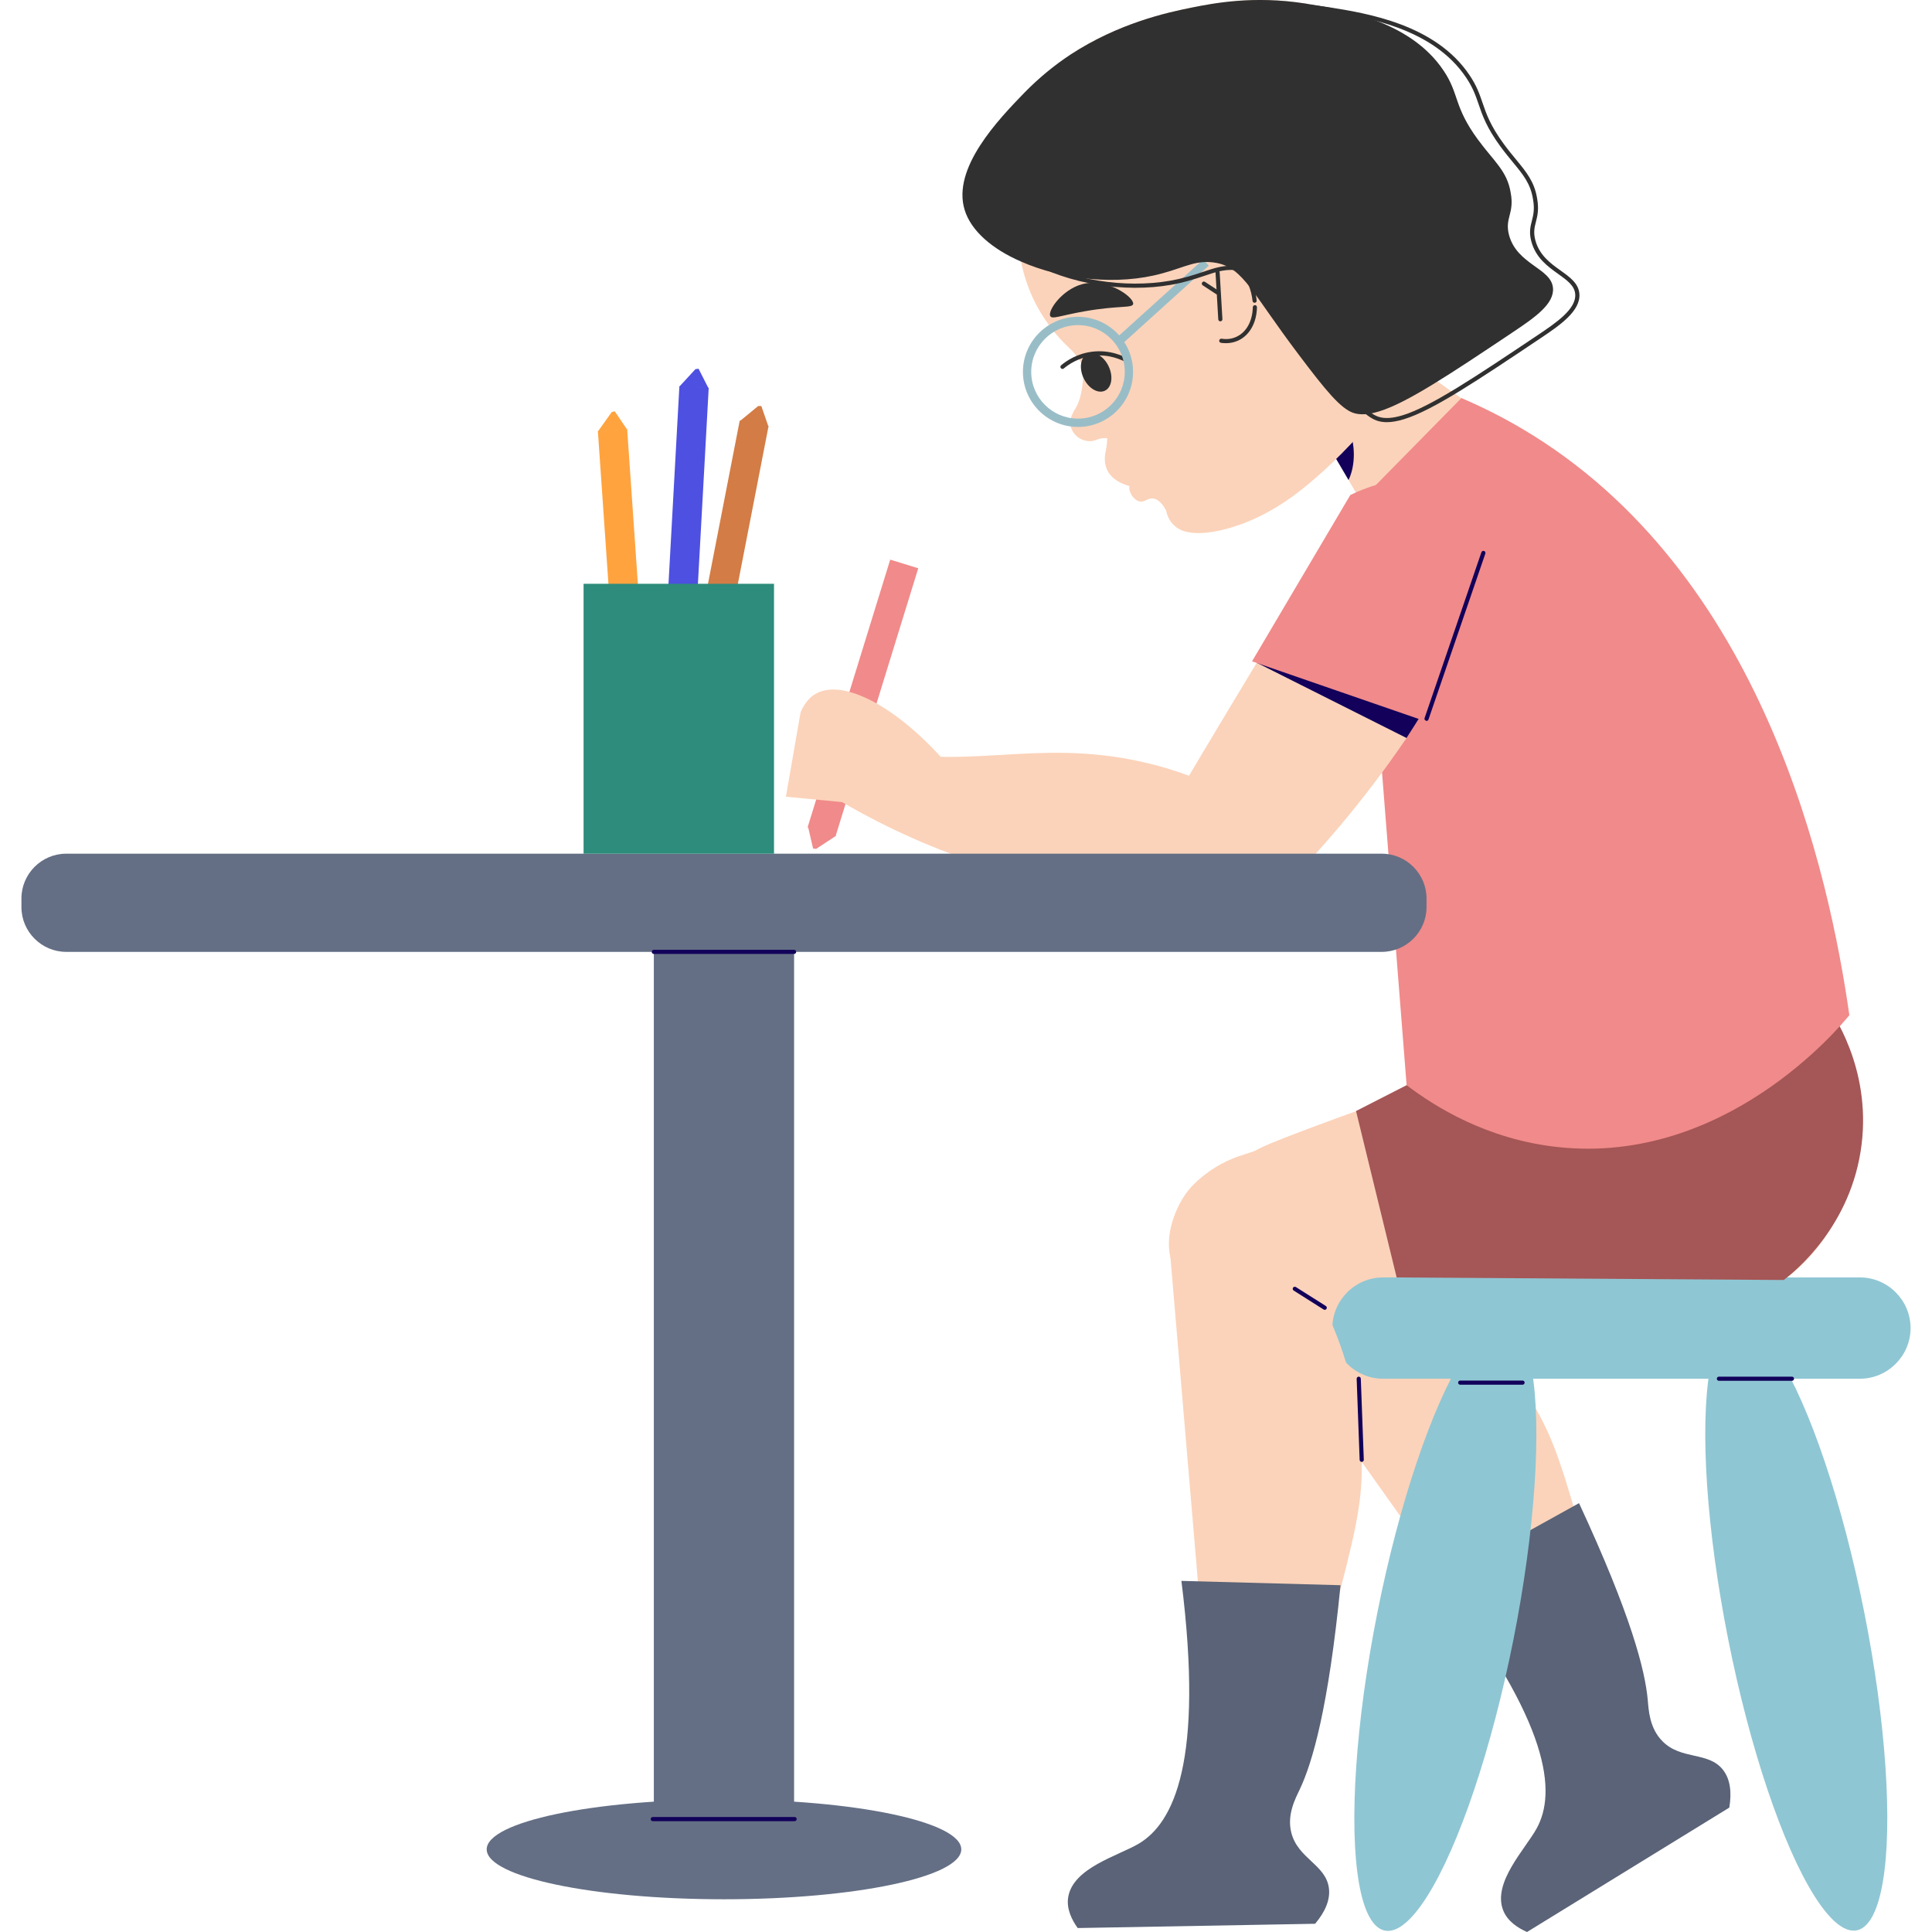 <?xml version="1.0" encoding="utf-8"?>
<!-- Generator: Adobe Illustrator 16.0.0, SVG Export Plug-In . SVG Version: 6.00 Build 0)  -->
<!DOCTYPE svg PUBLIC "-//W3C//DTD SVG 1.0//EN" "http://www.w3.org/TR/2001/REC-SVG-20010904/DTD/svg10.dtd">
<svg version="1.0" id="圖層_1" xmlns="http://www.w3.org/2000/svg" xmlns:xlink="http://www.w3.org/1999/xlink" x="0px" y="0px"
	 width="150px" height="150px" viewBox="0 0 150 150" style="enable-background:new 0 0 150 150;" xml:space="preserve">
<g>
	<g>
		<g>
			
				<rect x="45.599" y="42.452" transform="matrix(0.191 -0.982 0.982 0.191 2.881 90.68)" style="fill:#D37C45;" width="21.744" height="2.278"/>
		</g>
		<path style="fill:#D37C45;" d="M59.109,31.524c-0.082,0-0.162-0.002-0.242-0.002c-0.479,0.394-0.955,0.787-1.434,1.18
			c0.746,0.146,1.49,0.291,2.236,0.437C59.482,32.601,59.295,32.063,59.109,31.524z"/>
	</g>
	<g>
		<g>
			
				<rect x="42.402" y="39.804" transform="matrix(0.055 -0.999 0.999 0.055 9.455 91.879)" style="fill:#4E50E1;" width="21.745" height="2.279"/>
		</g>
		<path style="fill:#4E50E1;" d="M54.236,28.629c-0.082,0.011-0.162,0.021-0.242,0.031c-0.42,0.456-0.838,0.91-1.258,1.365
			c0.758,0.042,1.516,0.084,2.275,0.126C54.752,29.644,54.494,29.136,54.236,28.629z"/>
	</g>
	<g>
		<g>
			
				<rect x="37.426" y="43.132" transform="matrix(-0.069 -0.998 0.998 -0.069 7.456 95.501)" style="fill:#FFA33F;" width="21.745" height="2.279"/>
		</g>
		<path style="fill:#FFA33F;" d="M47.727,31.932c-0.076,0.021-0.156,0.041-0.234,0.062c-0.359,0.504-0.717,1.007-1.078,1.51
			c0.758-0.053,1.516-0.104,2.273-0.156C48.367,32.875,48.047,32.403,47.727,31.932z"/>
	</g>
	<g>
		<g>
			
				<rect x="56.163" y="53.022" transform="matrix(-0.295 0.956 -0.956 -0.295 138.55 6.071)" style="fill:#F18A8A;" width="21.745" height="2.277"/>
		</g>
		<path style="fill:#F18A8A;" d="M63.127,65.879c0.08,0.009,0.162,0.019,0.242,0.027c0.518-0.341,1.033-0.681,1.549-1.021
			c-0.725-0.225-1.451-0.449-2.176-0.672C62.871,64.769,62.998,65.324,63.127,65.879z"/>
	</g>
	<path style="fill:#FBD3BA;" d="M61.018,61.856c2.469,0.239,4.934,0.476,7.4,0.712c1.543-1.27,3.082-2.539,4.623-3.809
		c-3.797-4.146-7.732-6.069-9.746-4.872c-0.385,0.229-0.811,0.64-1.139,1.423C61.777,57.493,61.398,59.675,61.018,61.856z"/>
	<path style="fill:#FBD3BA;" d="M123.68,138.755c1.326-0.627,2.654-1.255,3.98-1.882c-1.619-6.094-3.111-11.509-4.406-16.117
		c-1.928-6.854-2.629-9.1-4.266-11.815c-2.934-4.862-6.836-7.85-9.559-9.563c-3.809,1.086-7.619,2.172-11.428,3.258
		C106.561,114.676,115.119,126.717,123.68,138.755z"/>
	<path style="fill:#5A6377;" d="M118.557,150l15.705-9.658c0.195-1.176,0.084-2.191-0.484-2.925
		c-1.125-1.45-3.232-0.746-4.701-2.223c-1.023-1.027-1.076-2.451-1.146-3.213c-0.209-2.315-1.305-6.601-5.336-15.277
		c-3.602,1.998-7.205,3.998-10.809,5.996c8.637,11.168,9.053,16.489,7.516,19.267c-0.895,1.616-3.428,4.187-2.602,6.335
		C117.039,149.184,117.875,149.697,118.557,150z"/>
	<path style="fill:#FBD3BA;" d="M102.355,33.284c0.773,1.32,1.57,2.641,2.346,3.984c0.318,0.523,0.615,1.07,0.932,1.594
		c2.119,15.825,4.236,31.65,6.355,47.499c10.154,2.367,20.334,4.736,30.512,7.081c0.387-8.925-0.229-27.779-13.139-46.246
		c-4.35-6.193-9.154-11.021-13.504-14.732c-0.592-0.363-1.41-0.888-2.391-1.548c-3.324-2.254-3.961-2.961-4.281-3.325
		c-0.547-0.66-1.275-1.73-1.799-3.324c-0.547,1.776-1.434,3.962-2.936,6.263c-0.275,0.433-0.57,0.842-0.865,1.229
		C103.174,32.304,102.766,32.806,102.355,33.284z"/>
	<path style="fill:#12005A;" d="M102.355,33.284c0.773,1.32,1.57,2.641,2.346,3.984c0.271-0.569,0.41-1.252,0.41-1.981
		c0-1.503-0.615-2.823-1.525-3.528C103.174,32.304,102.766,32.806,102.355,33.284z"/>
	<path style="fill:#FBD3BA;" d="M104.084,101.819c0.951-0.069,1.934-0.139,2.885-0.208c2.416-0.164,4.834-0.361,7.252-0.524
		c0.389-0.028,0.773-0.057,1.16-0.084c7.719-0.536,15.406-1.073,23.109-1.625c0.813-0.57,4.34-3.282,5.154-8.15
		c1.143-6.782-4.002-11.529-4.369-11.839c-4.027,0.05-8.41,0.447-13.104,1.18c-5.131,0.81-9.943,2.009-14.309,3.373
		c-1.18,0.39-2.359,0.809-3.49,1.215c-13.689,4.9-9.473,3.755-11.746,4.466c-0.406,0.127-1.475,0.452-2.662,1.268
		c-0.074,0.051-0.91,0.63-1.494,1.281c-1.215,1.352-2.186,3.951-1.48,5.821C92.611,102.297,102.789,101.913,104.084,101.819z"/>
	<g>
		<path style="fill:#FBD3BA;" d="M79.129,19.689c0.045,0.183,0.068,0.389,0.139,0.615c0.25,1.206,0.75,2.915,2.002,4.69
			c0.205,0.319,0.41,0.569,0.615,0.819c0.615,0.753,1.162,1.229,1.275,1.345c0.729,0.66,3.393,4.69,2.686,7.878
			c-0.066,0.296-0.158,0.91,0.137,1.503c0.365,0.705,1.117,1.023,1.709,1.206c-0.092,0.41,0.295,1.071,0.775,1.185
			c0.408,0.091,0.59-0.25,1.023-0.229c0.502,0.046,0.844,0.548,1.047,0.935c0.07,0.363,0.25,0.843,0.662,1.184
			c0.248,0.251,1.184,1.002,4.074,0.229c2.891-0.798,4.986-2.368,6.332-3.485c1.502-1.252,3.459-3.096,5.465-5.623
			c0.361-0.455,0.705-0.911,1.068-1.411c-0.137-1.14-0.25-2.87,0.092-4.918c0.455-2.961,1.57-4.966,1.889-5.648
			c0.023-0.022,0.023-0.045,0.047-0.091c0.045-0.842,0.045-1.799,0.068-2.823c0.045-3.166-0.25-7.628-1.775-12.957
			c-0.434-0.683-0.912-1.343-1.459-1.936c-2.117-0.797-4.008-1.412-5.693-1.889c-3.982-0.615-7.057-0.023-8.766,0.318
			c-1.934,0.387-5.691,1.207-9.449,3.666c-2.551,2.914-3.506,6.171-3.895,8.198c-0.158,0.75-0.316,1.707-0.387,2.777
			C78.721,16.525,78.787,18.051,79.129,19.689z"/>
		<path style="fill:#FBD3BA;" d="M86.658,34.132c-0.254-0.075-0.627-0.152-1.068-0.104c-0.461,0.054-0.59,0.239-1.01,0.225
			c-0.158-0.005-0.533-0.042-0.887-0.307c-0.059-0.044-0.459-0.354-0.568-0.854c-0.133-0.614,0.25-1.177,0.389-1.404
			c0.318-0.517,0.643-1.515,0.611-3.642c0.666,0.903,1.332,1.808,1.996,2.712C86.301,31.882,86.479,33.007,86.658,34.132z"/>
		<g>
			<path style="fill:#303030;" d="M82.49,28.645c-0.045,0-0.09-0.021-0.123-0.059c-0.059-0.067-0.047-0.168,0.02-0.227
				c0.393-0.331,1.23-0.908,2.412-1.053c1.355-0.165,2.418,0.318,2.932,0.622c0.076,0.046,0.102,0.144,0.057,0.221
				c-0.047,0.078-0.146,0.101-0.221,0.057c-0.477-0.282-1.465-0.73-2.727-0.579c-1.102,0.134-1.879,0.672-2.246,0.979
				C82.564,28.632,82.527,28.645,82.49,28.645z"/>
		</g>
		
			<ellipse transform="matrix(0.904 -0.427 0.427 0.904 -4.169 39.157)" style="fill:#303030;" cx="85.12" cy="28.864" rx="1.075" ry="1.584"/>
		<path style="fill:#303030;" d="M87.979,23.59c-0.043,0.356-1.053,0.1-3.795,0.583c-1.869,0.329-2.516,0.645-2.645,0.362
			c-0.199-0.438,0.938-2.051,2.465-2.467C85.938,21.541,88.041,23.061,87.979,23.59z"/>
		<g>
			
				<ellipse transform="matrix(0.904 -0.428 0.428 0.904 -0.738 42.613)" style="fill:#FBD3BA;" cx="94.504" cy="22.95" rx="2.722" ry="3.69"/>
			<g>
				<g>
					<path style="fill:#303030;" d="M95.18,26.646c-0.127,0-0.254-0.011-0.385-0.029c-0.088-0.015-0.146-0.097-0.135-0.185
						c0.014-0.089,0.098-0.145,0.184-0.136c0.424,0.069,0.814,0.013,1.17-0.156c0.764-0.359,1.23-1.217,1.254-2.294
						c0-0.089,0.09-0.157,0.164-0.157c0.088,0.001,0.16,0.075,0.158,0.165c-0.025,1.2-0.563,2.164-1.438,2.578
						C95.852,26.573,95.521,26.646,95.18,26.646z"/>
				</g>
				<g>
					<path style="fill:#303030;" d="M97.408,23.508c-0.082,0-0.152-0.062-0.16-0.145c-0.043-0.42-0.146-0.838-0.313-1.245
						c-0.033-0.083,0.008-0.176,0.09-0.21c0.082-0.031,0.178,0.007,0.211,0.09c0.174,0.436,0.287,0.884,0.332,1.332
						c0.008,0.089-0.055,0.168-0.145,0.177C97.42,23.508,97.412,23.508,97.408,23.508z"/>
				</g>
				<g>
					<path style="fill:#303030;" d="M96.781,21.593c-0.055,0-0.109-0.028-0.139-0.08c-0.896-1.56-2.463-2.311-3.648-1.753
						c-0.262,0.124-0.49,0.307-0.678,0.541c-0.057,0.071-0.156,0.082-0.227,0.025c-0.07-0.056-0.082-0.157-0.025-0.228
						c0.219-0.273,0.486-0.484,0.793-0.631c1.334-0.631,3.084,0.177,4.064,1.884c0.043,0.078,0.018,0.176-0.059,0.22
						C96.838,21.587,96.809,21.593,96.781,21.593z"/>
				</g>
			</g>
			<g>
				<path style="fill:#303030;" d="M94.748,24.949c-0.086,0-0.156-0.065-0.162-0.152l-0.213-3.639
					c-0.006-0.088,0.063-0.165,0.15-0.17c0.084-0.005,0.166,0.062,0.172,0.152l0.213,3.639c0.006,0.088-0.063,0.165-0.152,0.17
					C94.754,24.949,94.75,24.949,94.748,24.949z"/>
			</g>
			<g>
				<path style="fill:#303030;" d="M94.516,22.865c-0.029,0-0.063-0.009-0.088-0.026l-1.047-0.684
					c-0.074-0.049-0.096-0.148-0.047-0.224s0.15-0.094,0.223-0.046l1.047,0.684c0.074,0.049,0.096,0.148,0.047,0.224
					C94.621,22.841,94.566,22.865,94.516,22.865z"/>
			</g>
		</g>
	</g>
	<g>
		<g>
			<path style="fill:#8FC6D3;" d="M107.377,107.044h37.025c2.164,0,3.934-1.771,3.934-3.932c0-2.163-1.77-3.933-3.934-3.933h-37.025
				c-2.162,0-3.934,1.77-3.934,3.933C103.443,105.273,105.215,107.044,107.377,107.044z"/>
			<g>
				
					<ellipse transform="matrix(-0.981 0.195 -0.195 -0.981 300.95 222.856)" style="fill:#8FC6D3;" cx="139.527" cy="126.212" rx="5.384" ry="24.079"/>
				
					<ellipse transform="matrix(0.981 0.195 -0.195 0.981 26.709 -19.433)" style="fill:#8FC6D3;" cx="112.252" cy="126.212" rx="5.384" ry="24.079"/>
			</g>
		</g>
		<g>
			<path style="fill:#12005A;" d="M139.127,107.206h-5.67c-0.09,0-0.162-0.072-0.162-0.162c0-0.089,0.072-0.161,0.162-0.161h5.67
				c0.09,0,0.162,0.072,0.162,0.161C139.289,107.134,139.217,107.206,139.127,107.206z"/>
		</g>
		<g>
			<path style="fill:#12005A;" d="M118.211,107.508h-4.842c-0.09,0-0.16-0.071-0.16-0.161s0.07-0.161,0.16-0.161h4.842
				c0.09,0,0.16,0.071,0.16,0.161S118.301,107.508,118.211,107.508z"/>
		</g>
	</g>
	<path style="fill:#A55656;" d="M108.436,99.18c10.018,0.066,20.037,0.131,30.055,0.198c0.822-0.631,5.273-4.17,6.047-10.552
		c0.715-5.923-2.23-10.179-2.912-11.113c-9.799,1.665-19.598,3.33-29.395,4.994c-2.316,1.185-4.633,2.368-6.949,3.553
		C106.332,90.565,107.385,94.873,108.436,99.18z"/>
	<path style="fill:#F18A8A;" d="M109.209,84.252c2.152,1.641,6.223,4.223,11.795,4.812c12.904,1.362,21.77-9.243,22.58-10.247
		c-1.545-10.782-6.582-34.426-25.426-45.541c-1.453-0.856-3.016-1.653-4.693-2.371c-2.607,2.651-5.217,5.303-7.824,7.954
		C106.83,53.989,108.02,69.12,109.209,84.252z"/>
	<path style="fill:#FBD3BA;" d="M94.607,141.694c1.461,0.135,2.924,0.27,4.385,0.404c1.705-6.071,3.174-11.492,4.4-16.119
		c1.826-6.882,2.367-9.172,2.336-12.343c-0.053-5.678-1.893-10.233-3.365-13.093c-3.832-1.004-7.664-2.005-11.498-3.008
		C92.113,112.256,93.361,126.975,94.607,141.694z"/>
	<path style="fill:#5A6377;" d="M83.672,149.692l18.434-0.331c0.766-0.914,1.188-1.845,1.07-2.764
		c-0.23-1.821-2.404-2.287-2.918-4.305c-0.357-1.406,0.32-2.659,0.648-3.35c0.996-2.1,2.232-6.348,3.172-15.867
		c-4.117-0.111-8.236-0.224-12.354-0.335c1.756,14.01-0.592,18.802-3.328,20.411c-1.592,0.937-5.08,1.862-5.459,4.133
		C82.779,148.217,83.236,149.085,83.672,149.692z"/>
	<path style="fill:#FBD3BA;" d="M99.076,69.506c3.357-3.343,6.836-7.36,10.127-12.208c0.842-1.308,1.701-2.662,2.541-4.125
		c0.217-0.338,0.383-0.691,0.551-1.045c1.363-2.415,2.541-4.739,3.518-7.077c-0.818-2.625-2.914-4.956-5.529-6.025
		c-2.523-1.04-4.549-0.481-5.117-0.311c-2.525,4.23-5.066,8.509-7.592,12.739c-2.816,4.648-5.588,9.31-8.373,14.019
		C92.492,66.817,95.783,68.161,99.076,69.506z"/>
	<path style="fill:#12005A;" d="M109.203,57.298c0.842-1.308,1.701-2.662,2.541-4.125c0.217-0.338,0.383-0.691,0.551-1.045
		l-9.641-3.189c-1.703,0.817-3.377,1.697-5.08,2.516C101.436,53.397,105.344,55.355,109.203,57.298z"/>
	<path style="fill:#F18A8A;" d="M114.031,57.162c1.691-5.391,3.381-10.778,5.072-16.166c-0.781-0.767-4.154-3.902-9.133-3.82
		c-2.25,0.037-4.031,0.718-5.135,1.26c-2.543,4.304-5.086,8.607-7.629,12.91C102.816,53.284,108.422,55.223,114.031,57.162z"/>
	<path style="fill:#FBD3BA;" d="M63.014,56.583c-0.453,1.109-0.906,2.218-1.361,3.326C66.574,63.313,73.93,67.263,83.75,69
		c3.861,0.683,7.486,0.915,10.742,0.894c0.105,0.054,2.346,1.161,4.17-0.067c0.748-0.503,1.121-1.195,1.291-1.598
		c-2.158-2.515-4.316-5.028-6.475-7.543c-0.672-0.282-1.631-0.654-2.813-1.011c-0.822-0.248-1.518-0.418-2.037-0.533
		c-8.549-1.9-13.855,0.941-21.969-1.263C64.957,57.415,63.672,56.877,63.014,56.583z"/>
	<g>
		<path style="fill:#99BDC7;" d="M83.695,33.147c-2.357,0-4.275-1.918-4.275-4.275c0-2.356,1.918-4.275,4.275-4.275
			s4.275,1.919,4.275,4.275C87.971,31.229,86.053,33.147,83.695,33.147z M83.695,25.242c-2.002,0-3.631,1.629-3.631,3.63
			c0,2.002,1.629,3.63,3.631,3.63s3.631-1.628,3.631-3.63C87.326,26.871,85.697,25.242,83.695,25.242z"/>
	</g>
	<g>
		
			<rect x="89.903" y="18.851" transform="matrix(0.671 0.742 -0.742 0.671 47.079 -59.211)" style="fill:#99BDC7;" width="0.646" height="9.133"/>
	</g>
	<path style="fill:#303030;" d="M74.895,16.297c0.5,1.64,2.164,3.052,4.373,4.008c3.186,1.412,7.514,1.89,10.996,0.911
		c1.777-0.478,2.664-1.093,4.213-0.797c2.072,0.41,2.732,2.322,6.33,7.081c2.141,2.847,3.279,4.212,4.258,4.555
		c0.547,0.182,1.186,0.137,2.006-0.114c2.16-0.66,5.418-2.823,10.52-6.239c1.592-1.07,3.096-2.117,2.982-3.347
		c-0.137-1.549-2.801-1.799-3.416-4.121c-0.342-1.321,0.434-1.641,0.135-3.257c-0.271-1.708-1.297-2.437-2.549-4.145
		c-1.891-2.573-1.434-3.529-2.664-5.351c-2.619-3.917-7.947-4.76-10.771-5.214c-3.982-0.615-7.057-0.023-8.766,0.318
		c-1.934,0.387-5.691,1.207-9.449,3.666c-1.207,0.796-2.412,1.776-3.551,2.938C77.535,9.261,73.893,13.041,74.895,16.297z"/>
	<g>
		<path style="fill:#303030;" d="M107.674,32.778c-0.281,0-0.535-0.041-0.773-0.12c-1.012-0.353-2.107-1.647-4.334-4.608
			c-0.994-1.316-1.775-2.43-2.404-3.326c-1.643-2.342-2.393-3.41-3.828-3.694c-1.074-0.206-1.809,0.042-2.824,0.384
			c-0.385,0.13-0.818,0.275-1.316,0.411c-3.355,0.942-7.715,0.581-11.104-0.92c-2.383-1.031-3.967-2.491-4.463-4.108
			c-1.031-3.356,2.686-7.201,4.684-9.268c1.113-1.134,2.309-2.121,3.559-2.937c3.51-2.305,6.934-3.193,9.529-3.713
			c1.658-0.331,4.744-0.947,8.777-0.318c2.947,0.468,8.279,1.325,10.924,5.283c0.549,0.813,0.768,1.456,1.002,2.136
			c0.299,0.875,0.609,1.78,1.658,3.209c0.338,0.46,0.666,0.856,0.955,1.207c0.791,0.961,1.418,1.72,1.625,3.009
			c0.154,0.848,0.023,1.362-0.092,1.817c-0.111,0.435-0.207,0.809-0.047,1.422c0.313,1.181,1.193,1.811,1.973,2.366
			c0.707,0.507,1.377,0.985,1.447,1.783c0.125,1.36-1.564,2.494-3.055,3.494c-4.834,3.238-8.328,5.577-10.563,6.259
			C108.5,32.701,108.063,32.778,107.674,32.778z M95.58,20.632c0.254,0,0.523,0.024,0.814,0.079c1.566,0.31,2.338,1.413,4.031,3.828
			c0.627,0.893,1.406,2.004,2.398,3.317c2.143,2.849,3.256,4.175,4.182,4.496c0.496,0.167,1.102,0.131,1.904-0.113
			c2.189-0.669,5.666-2.998,10.477-6.219c1.414-0.951,3.02-2.028,2.912-3.199c-0.057-0.651-0.641-1.066-1.313-1.548
			c-0.824-0.589-1.756-1.255-2.098-2.548c-0.18-0.693-0.07-1.126,0.047-1.583c0.113-0.444,0.229-0.902,0.086-1.685
			c-0.193-1.205-0.766-1.898-1.557-2.857c-0.291-0.354-0.621-0.754-0.965-1.221c-1.08-1.469-1.412-2.44-1.703-3.296
			c-0.227-0.66-0.439-1.282-0.965-2.06c-2.568-3.843-7.811-4.687-10.625-5.141C99.152,0.26,96.1,0.869,94.461,1.197
			c-2.564,0.511-5.951,1.389-9.393,3.642c-1.252,0.826-2.432,1.799-3.525,2.915c-1.951,2.018-5.584,5.772-4.605,8.947
			c0.467,1.527,1.986,2.914,4.281,3.908c3.324,1.473,7.602,1.826,10.889,0.903c0.49-0.133,0.92-0.277,1.301-0.405
			C94.172,20.849,94.816,20.632,95.58,20.632z"/>
	</g>
	<g>
		<path style="fill:#12005A;" d="M102.852,101.695c-0.029,0-0.059-0.008-0.086-0.025l-2.324-1.471
			c-0.074-0.048-0.098-0.147-0.051-0.222c0.049-0.077,0.15-0.099,0.223-0.05l2.324,1.47c0.076,0.048,0.098,0.147,0.051,0.222
			C102.957,101.668,102.904,101.695,102.852,101.695z"/>
	</g>
	<g>
		<path style="fill:#12005A;" d="M105.725,113.5c-0.088,0-0.158-0.067-0.162-0.154l-0.232-6.296
			c-0.002-0.089,0.068-0.163,0.156-0.167c0.09,0.003,0.164,0.065,0.166,0.155l0.232,6.295c0.004,0.09-0.066,0.164-0.154,0.167
			C105.729,113.5,105.727,113.5,105.725,113.5z"/>
	</g>
	<g>
		<path style="fill:#12005A;" d="M110.754,55.971c-0.135-0.037-0.182-0.13-0.152-0.214l4.414-12.879
			c0.029-0.086,0.129-0.13,0.205-0.102c0.084,0.029,0.129,0.121,0.1,0.206l-4.414,12.879
			C110.885,55.93,110.822,55.971,110.754,55.971z"/>
	</g>
	<g>
		<g>
			<path style="fill:#646F85;" d="M5.139,73.903h102.141c1.912,0,3.475-1.563,3.475-3.477v-0.668c0-1.912-1.563-3.478-3.475-3.478
				H5.139c-1.91,0-3.475,1.565-3.475,3.478v0.668C1.664,72.34,3.229,73.903,5.139,73.903z"/>
			<rect x="50.764" y="72.252" style="fill:#646F85;" width="10.889" height="71.903"/>
			<path style="fill:#646F85;" d="M37.787,143.584c0,2.14,8.246,3.875,18.42,3.875c10.176,0,18.426-1.735,18.426-3.875
				c0-2.141-8.25-3.875-18.426-3.875C46.033,139.709,37.787,141.443,37.787,143.584z"/>
		</g>
		<g>
			<path style="fill:#12005A;" d="M61.652,74.064H50.764c-0.088,0-0.162-0.071-0.162-0.161s0.074-0.161,0.162-0.161h10.889
				c0.09,0,0.162,0.071,0.162,0.161S61.742,74.064,61.652,74.064z"/>
		</g>
		<g>
			<path style="fill:#12005A;" d="M61.693,141.395H50.682c-0.09,0-0.162-0.072-0.162-0.161c0-0.09,0.072-0.162,0.162-0.162h11.012
				c0.088,0,0.162,0.072,0.162,0.162C61.855,141.322,61.781,141.395,61.693,141.395z"/>
		</g>
	</g>
	<rect x="45.309" y="45.325" style="fill:#2D8C7B;" width="14.785" height="20.956"/>
</g>
</svg>
